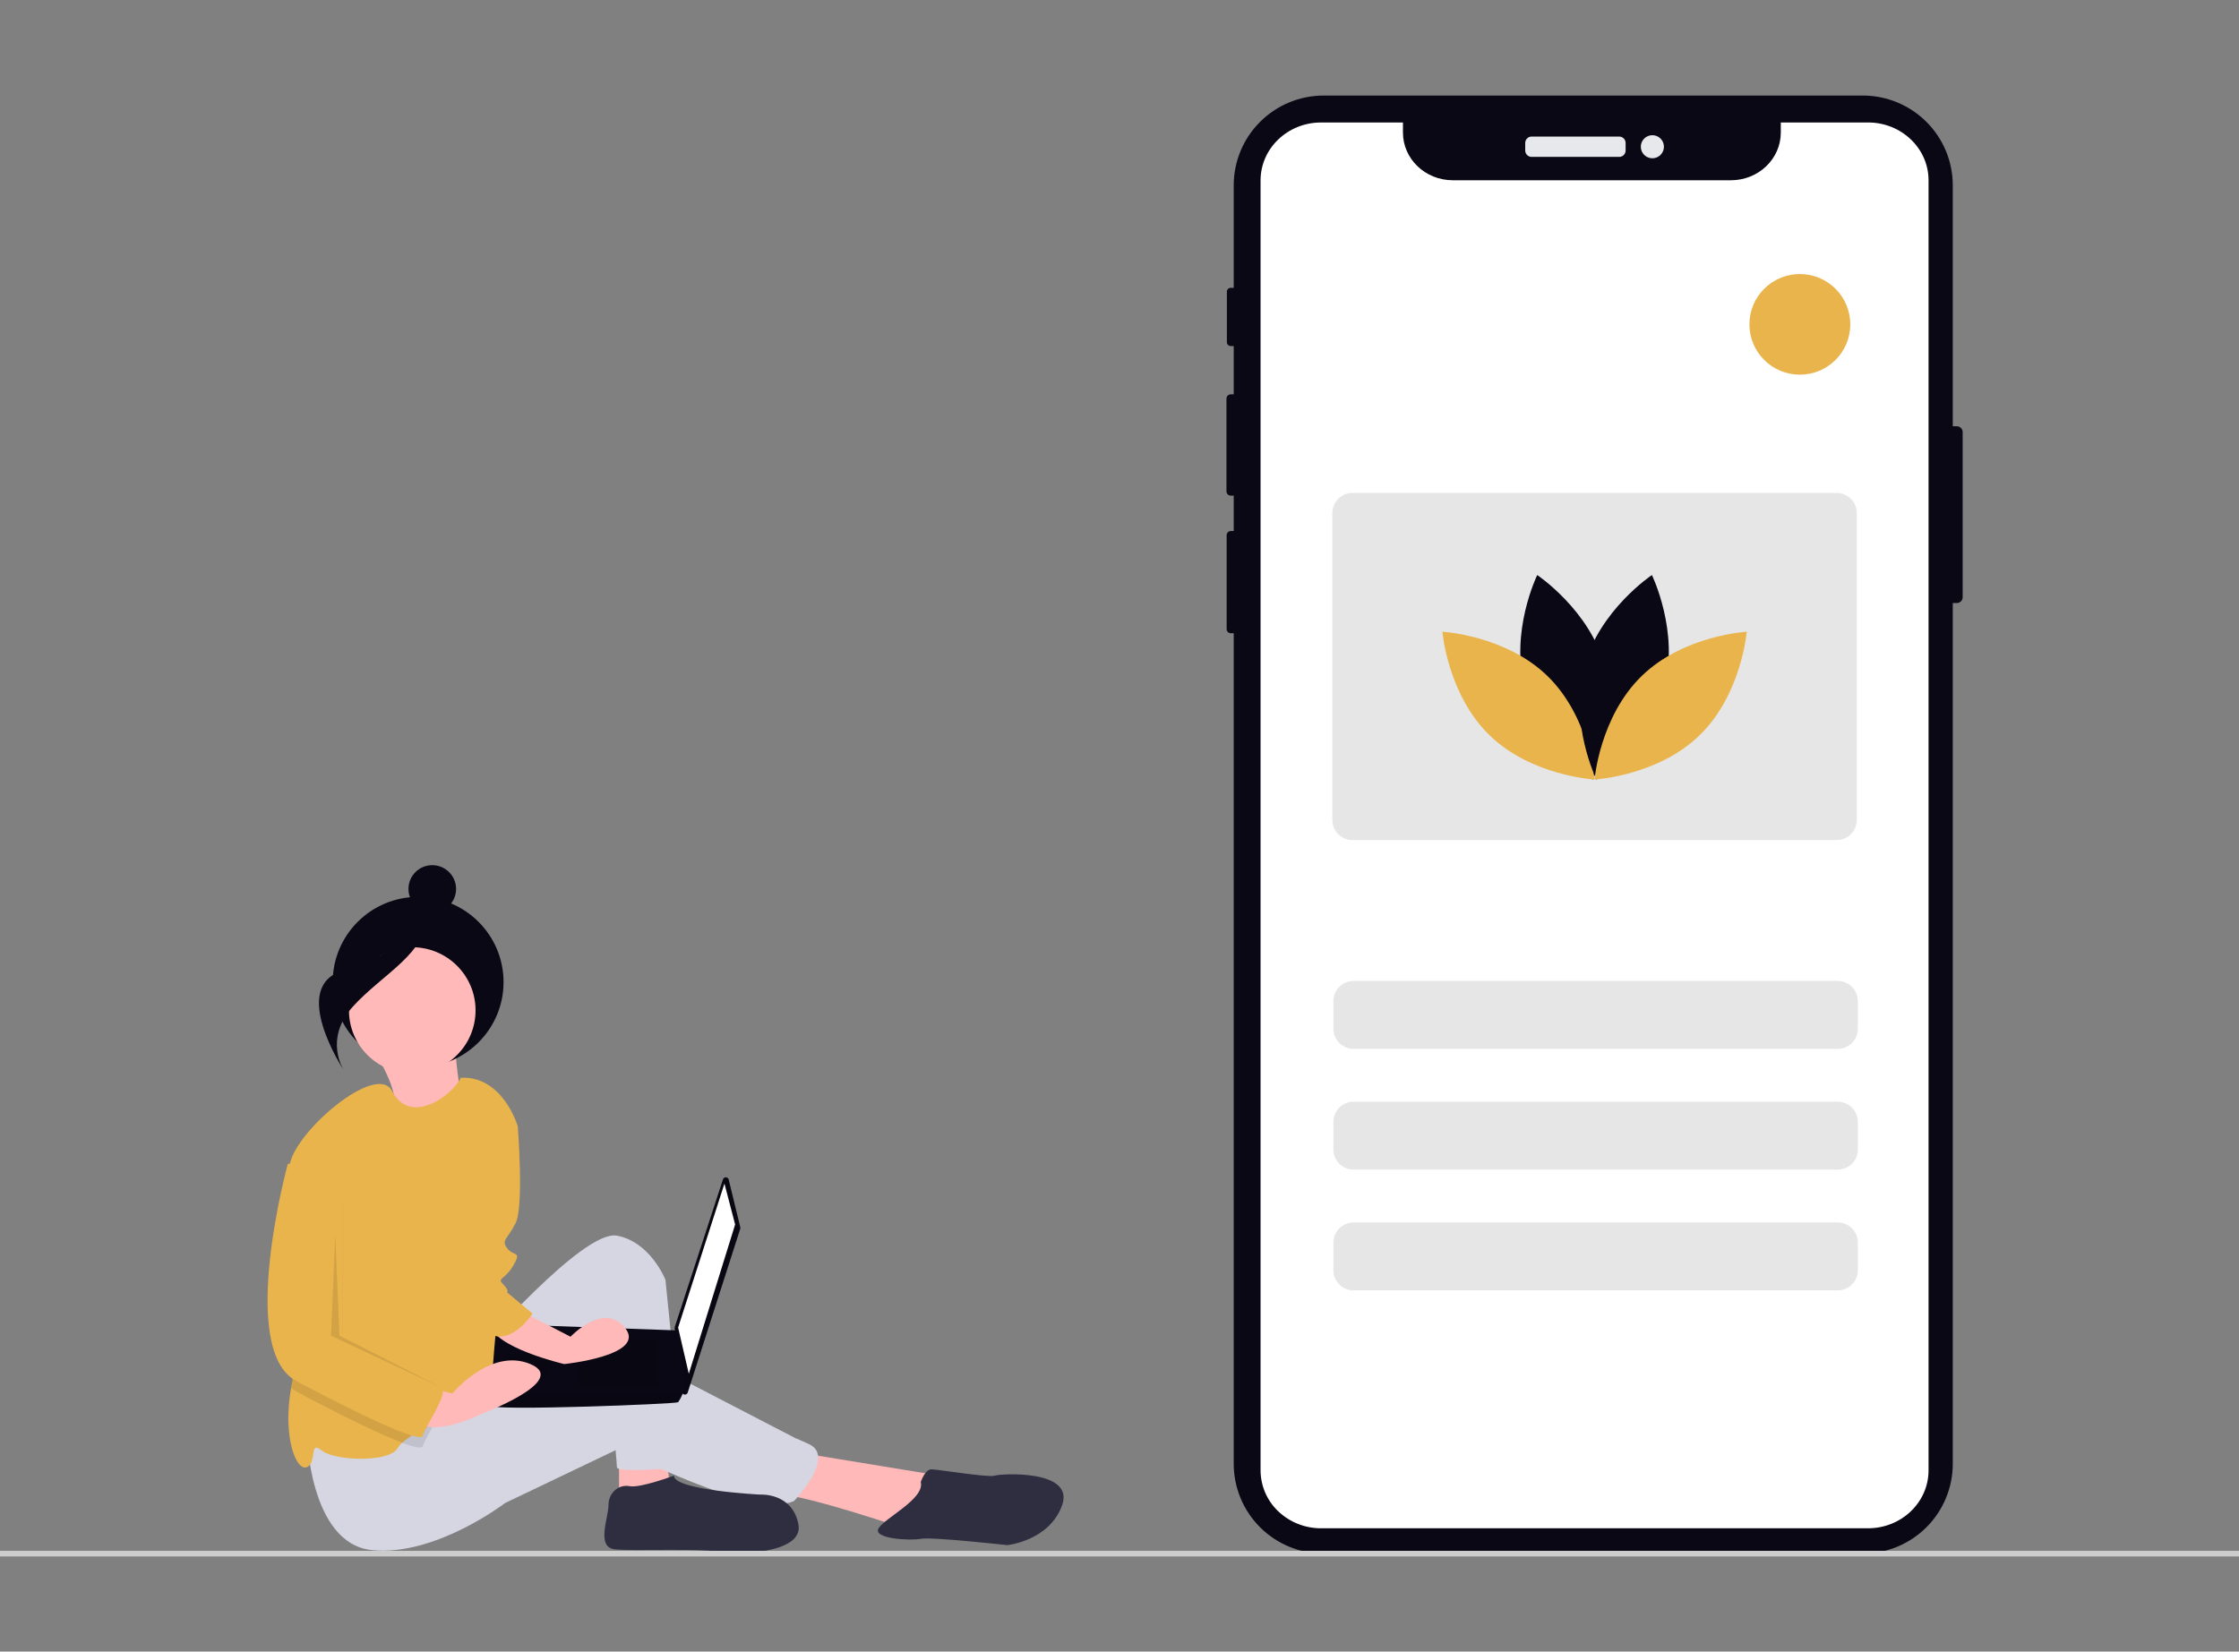 <svg width="164" height="121" viewBox="0 0 164 121" fill="none" xmlns="http://www.w3.org/2000/svg">
<rect x="0" y="0" width="164" height="121" fill="#808080" stroke="none"/>
<g clip-path="url(#clip0_619_1212)">
<path d="M27.436 77.052C27.436 77.052 29.431 80.211 28.719 81.066C28.008 81.921 34.066 81.942 34.066 81.942C34.066 81.942 33.156 77.348 33.424 76.29L27.436 77.052Z" fill="#FFB9B9"/>
<path d="M30.626 78.197C34.082 78.197 36.883 75.401 36.883 71.953C36.883 68.504 34.082 65.708 30.626 65.708C27.171 65.708 24.369 68.504 24.369 71.953C24.369 75.401 27.171 78.197 30.626 78.197Z" fill="#090814"/>
<path d="M45.343 105.798V109.5L49.052 108.728L48.743 106.107L45.343 105.798Z" fill="#FFB9B9"/>
<path d="M58.48 106.415L68.835 108.112L66.207 111.968C66.207 111.968 58.943 109.5 57.089 109.5C55.234 109.5 58.48 106.415 58.48 106.415Z" fill="#FFB9B9"/>
<path d="M34.987 99.012C34.987 99.012 42.715 90.066 45.187 90.529C47.66 90.991 48.742 93.768 48.742 93.768L50.133 107.495C50.133 107.495 45.188 107.958 45.188 107.495C45.188 107.032 44.26 97.161 44.26 97.161C44.26 97.161 36.996 113.202 33.132 102.559L34.987 99.012Z" fill="#D6D6E3"/>
<path d="M22.468 105.027C22.468 105.027 22.623 113.108 27.259 113.57C31.896 114.033 36.996 110.117 36.996 110.117L45.342 106.127C45.342 106.127 55.234 111.351 58.17 109.963C58.17 109.963 61.261 106.724 59.252 105.799C57.243 104.873 59.098 105.799 59.098 105.799L47.197 99.629C47.197 99.629 44.879 99.012 40.86 100.709C36.842 102.405 31.432 103.177 31.432 103.177L22.468 105.027Z" fill="#D6D6E3"/>
<path d="M30.196 78.652C32.757 78.652 34.833 76.581 34.833 74.025C34.833 71.47 32.757 69.398 30.196 69.398C27.636 69.398 25.56 71.47 25.56 74.025C25.56 76.581 27.636 78.652 30.196 78.652Z" fill="#FFB9B9"/>
<path d="M36.842 86.981L36.532 93.459C36.532 93.459 36.687 101.942 35.296 102.559C34.593 102.871 33.18 103.497 31.874 104.181C30.894 104.693 29.974 105.236 29.462 105.704C29.325 105.819 29.208 105.955 29.114 106.106C28.496 107.186 24.477 107.031 23.55 106.26C22.622 105.489 23.241 107.186 22.468 107.494C21.72 107.793 20.683 105.347 21.318 101.695C21.338 101.573 21.361 101.45 21.386 101.325C22.095 97.785 20.981 89.306 21.152 86.031C21.163 85.78 21.189 85.531 21.231 85.284C21.695 82.816 27.611 77.794 28.718 79.934C30.081 82.574 33.212 80.162 33.75 78.96C36.841 78.806 37.924 82.508 37.924 82.508L36.842 86.981Z" fill="#E9B44C"/>
<path d="M49.361 108.112C49.361 108.112 46.888 109.037 46.115 108.883C45.343 108.729 44.57 109.346 44.57 110.271C44.57 111.196 43.643 113.356 45.034 113.51C46.425 113.664 52.144 113.356 53.38 113.819C53.38 113.819 58.944 113.973 58.48 111.659C58.016 109.346 55.698 109.5 55.698 109.5C55.698 109.5 49.361 109.191 49.361 108.112Z" fill="#2F2E41"/>
<path d="M67.444 108.575C67.444 108.575 67.753 107.649 68.216 107.649C68.68 107.649 72.389 108.266 72.853 108.112C73.317 107.958 78.726 107.649 77.799 110.271C76.871 112.893 73.78 113.202 73.78 113.202C73.78 113.202 68.216 112.585 67.444 112.739C66.671 112.893 63.889 112.739 64.353 111.968C64.816 111.197 67.753 109.809 67.444 108.575Z" fill="#2F2E41"/>
<path d="M53.374 86.42L54.224 89.911C54.233 89.95 54.232 89.991 54.219 90.029L50.373 102.024C50.358 102.071 50.327 102.112 50.285 102.139C50.243 102.166 50.194 102.178 50.144 102.174C50.094 102.169 50.048 102.147 50.013 102.112C49.977 102.077 49.954 102.031 49.949 101.982L49.416 97.309C49.413 97.278 49.416 97.247 49.426 97.217L52.956 86.404C52.971 86.359 53 86.32 53.039 86.293C53.078 86.266 53.125 86.252 53.172 86.254C53.22 86.256 53.266 86.273 53.302 86.303C53.339 86.333 53.365 86.374 53.376 86.421L53.374 86.42Z" fill="#080712"/>
<path d="M53.063 86.715L53.846 89.71L50.453 100.648L49.67 97.262L53.063 86.715Z" fill="white"/>
<path d="M35.972 102.991C36.102 103.382 49.541 102.861 49.672 102.731C49.785 102.568 49.882 102.393 49.959 102.21C50.081 101.95 50.194 101.689 50.194 101.689L49.672 97.473L36.363 97.002C36.363 97.002 36.031 100.575 35.963 102.21C35.94 102.47 35.943 102.732 35.972 102.991Z" fill="#090814"/>
<path opacity="0.1" d="M47.975 98.043L48.236 101.689H42.364V98.043H47.975Z" fill="black"/>
<path opacity="0.1" d="M40.407 99.215L40.442 99.208L40.276 100.778H37.015V99.215H40.407Z" fill="black"/>
<path opacity="0.1" d="M35.972 102.991C36.102 103.382 49.541 102.861 49.672 102.731C49.785 102.568 49.882 102.393 49.959 102.21H35.962C35.94 102.47 35.943 102.732 35.972 102.991Z" fill="black"/>
<path d="M31.662 66.867C32.625 66.867 33.406 66.088 33.406 65.126C33.406 64.165 32.625 63.386 31.662 63.386C30.699 63.386 29.919 64.165 29.919 65.126C29.919 66.088 30.699 66.867 31.662 66.867Z" fill="#090814"/>
<path d="M31.138 67.021C31.138 67.021 29.356 69.978 25.214 71.085C21.071 72.192 25.18 78.405 25.18 78.405C25.18 78.405 23.686 76.146 25.841 73.753C27.996 71.361 31.464 69.725 31.138 67.021Z" fill="#090814"/>
<path opacity="0.1" d="M31.875 104.182C31.493 104.902 31.045 105.65 30.97 105.952C30.919 106.158 30.353 106.039 29.463 105.704C27.678 105.03 24.584 103.486 21.697 101.942C21.564 101.872 21.437 101.789 21.319 101.695C21.34 101.574 21.363 101.45 21.387 101.325C22.097 97.785 20.982 89.307 21.154 86.031L22.469 85.593L25.097 88.061V98.549C25.097 98.549 31.897 102.251 32.361 102.559C32.596 102.717 32.27 103.434 31.875 104.182Z" fill="black"/>
<path d="M37.615 95.773L41.789 97.932C41.789 97.932 44.261 95.31 45.807 97.315C47.352 99.32 41.325 99.937 41.325 99.937C41.325 99.937 36.07 98.704 35.915 97.007C35.761 95.31 37.615 95.773 37.615 95.773Z" fill="#FFB9B9"/>
<path d="M30.659 101.48L33.132 102.097C33.132 102.097 35.914 98.704 38.851 99.937C41.788 101.171 35.142 103.639 35.142 103.639C35.142 103.639 31.587 105.49 30.196 103.948C28.805 102.405 30.659 101.48 30.659 101.48Z" fill="#FFB9B9"/>
<path d="M36.07 81.12C36.224 81.274 37.924 82.508 37.924 82.508C37.924 82.508 38.388 88.369 37.77 89.604C37.151 90.839 36.688 90.838 37.151 91.455C37.615 92.072 38.233 91.609 37.615 92.689C36.997 93.769 36.379 93.614 36.843 94.077C37.306 94.54 37.152 94.694 37.152 94.694L39.006 96.237C39.006 96.237 37.868 98.045 36.428 97.912C34.988 97.779 33.752 90.838 33.752 90.838L36.07 81.12Z" fill="#E9B44C"/>
<path d="M22.468 84.822L21.077 85.285C21.077 85.285 17.368 98.858 21.695 101.172C26.023 103.486 30.814 105.799 30.969 105.182C31.123 104.565 32.823 102.097 32.36 101.789C31.896 101.48 25.096 97.779 25.096 97.779V87.29L22.468 84.822Z" fill="#E9B44C"/>
<path opacity="0.1" d="M24.555 90.451L24.246 97.855L32.437 101.711L24.864 97.855L24.555 90.451Z" fill="black"/>
<path d="M143.759 31.653V43.758C143.758 43.87 143.714 43.977 143.634 44.056C143.555 44.135 143.448 44.18 143.336 44.18H143.035V107.241C143.035 108.105 142.864 108.961 142.533 109.759C142.202 110.558 141.716 111.283 141.104 111.894C140.491 112.505 139.765 112.99 138.965 113.32C138.165 113.651 137.307 113.821 136.442 113.821H96.958C96.092 113.821 95.235 113.651 94.435 113.32C93.635 112.989 92.909 112.505 92.296 111.894C91.684 111.283 91.199 110.557 90.868 109.759C90.537 108.961 90.366 108.105 90.366 107.241V46.392H90.148C90.069 46.392 89.993 46.361 89.937 46.305C89.881 46.249 89.85 46.174 89.849 46.095V39.206C89.849 39.126 89.881 39.05 89.937 38.995C89.993 38.938 90.069 38.907 90.148 38.907H90.366V36.312H90.147C90.064 36.312 89.984 36.278 89.926 36.219C89.867 36.161 89.835 36.081 89.835 35.999V29.203C89.835 29.121 89.868 29.041 89.926 28.983C89.985 28.925 90.064 28.892 90.147 28.892H90.366V25.35H90.143C90.069 25.35 89.999 25.321 89.947 25.269C89.895 25.217 89.866 25.147 89.866 25.073V21.365C89.866 21.291 89.895 21.221 89.947 21.169C89.999 21.116 90.069 21.087 90.143 21.087H90.366V13.578C90.366 11.833 91.061 10.16 92.297 8.927C93.533 7.693 95.21 7 96.958 7H136.442C138.19 7 139.867 7.693 141.103 8.927C142.34 10.16 143.034 11.833 143.035 13.578V31.231H143.336C143.448 31.231 143.555 31.276 143.634 31.355C143.714 31.434 143.758 31.541 143.759 31.653Z" fill="#090814"/>
<path d="M118.602 10.005H112.186C111.927 10.005 111.717 10.215 111.717 10.474V11.027C111.717 11.286 111.927 11.495 112.186 11.495H118.602C118.861 11.495 119.072 11.286 119.072 11.027V10.474C119.072 10.215 118.861 10.005 118.602 10.005Z" fill="#E6E8EC"/>
<path d="M121.031 11.596C121.499 11.596 121.878 11.217 121.878 10.75C121.878 10.283 121.499 9.905 121.031 9.905C120.563 9.905 120.184 10.283 120.184 10.75C120.184 11.217 120.563 11.596 121.031 11.596Z" fill="#E6E8EC"/>
<path d="M141.261 13.219V107.723C141.26 110.068 139.275 111.968 136.827 111.968H96.766C95.599 111.973 94.476 111.529 93.63 110.727C93.221 110.34 92.895 109.874 92.672 109.357C92.449 108.841 92.334 108.285 92.332 107.723V13.219C92.332 10.873 94.318 8.972 96.766 8.973H102.762V9.71C102.762 11.641 104.397 13.206 106.413 13.206H126.787C128.803 13.206 130.438 11.641 130.438 9.71V8.972H136.828C139.277 8.972 141.263 10.873 141.262 13.219L141.261 13.219Z" fill="white"/>
<path d="M99.144 71.868H134.604C134.996 71.868 135.372 72.024 135.649 72.3C135.926 72.577 136.081 72.952 136.081 73.343V75.37C136.081 75.761 135.926 76.136 135.649 76.413C135.372 76.689 134.996 76.845 134.604 76.845H99.144C98.753 76.845 98.377 76.689 98.1 76.413C97.823 76.136 97.667 75.761 97.667 75.37V73.343C97.667 72.952 97.823 72.577 98.1 72.3C98.377 72.024 98.753 71.868 99.144 71.868Z" fill="#E6E6E6"/>
<path d="M99.144 80.715H134.604C134.996 80.715 135.372 80.87 135.649 81.147C135.926 81.424 136.081 81.799 136.081 82.19V84.217C136.081 84.608 135.926 84.983 135.649 85.26C135.372 85.536 134.996 85.691 134.604 85.691H99.144C98.753 85.691 98.377 85.536 98.1 85.26C97.823 84.983 97.667 84.608 97.667 84.217V82.19C97.667 81.799 97.823 81.424 98.1 81.147C98.377 80.87 98.753 80.715 99.144 80.715Z" fill="#E6E6E6"/>
<path d="M99.144 89.562H134.604C134.996 89.562 135.372 89.718 135.649 89.994C135.926 90.27 136.081 90.645 136.081 91.037V93.064C136.081 93.455 135.926 93.83 135.649 94.107C135.372 94.383 134.996 94.538 134.604 94.538H99.144C98.753 94.538 98.377 94.383 98.1 94.107C97.823 93.83 97.667 93.455 97.667 93.064V91.037C97.667 90.645 97.823 90.27 98.1 89.994C98.377 89.718 98.753 89.562 99.144 89.562Z" fill="#E6E6E6"/>
<path d="M131.834 27.45C133.874 27.45 135.528 25.8 135.528 23.764C135.528 21.728 133.874 20.078 131.834 20.078C129.794 20.078 128.14 21.728 128.14 23.764C128.14 25.8 129.794 27.45 131.834 27.45Z" fill="#E9B44C"/>
<path d="M99.067 36.113H134.527C134.919 36.113 135.295 36.268 135.572 36.545C135.849 36.821 136.004 37.196 136.004 37.587V60.073C136.004 60.464 135.849 60.839 135.572 61.115C135.295 61.392 134.919 61.547 134.527 61.547H99.067C98.675 61.547 98.3 61.392 98.023 61.115C97.746 60.839 97.59 60.464 97.59 60.073V37.587C97.59 37.196 97.746 36.821 98.023 36.545C98.3 36.268 98.675 36.113 99.067 36.113Z" fill="#E6E6E6"/>
<path d="M111.695 50.413C112.817 54.551 116.659 57.114 116.659 57.114C116.659 57.114 118.682 52.968 117.56 48.83C116.439 44.692 112.597 42.13 112.597 42.13C112.597 42.13 110.574 46.276 111.695 50.413Z" fill="#090814"/>
<path d="M113.344 49.524C116.421 52.514 116.797 57.11 116.797 57.11C116.797 57.11 112.183 56.859 109.105 53.869C106.028 50.879 105.652 46.283 105.652 46.283C105.652 46.283 110.266 46.534 113.344 49.524Z" fill="#E9B44C"/>
<path d="M121.899 50.413C120.777 54.551 116.935 57.114 116.935 57.114C116.935 57.114 114.912 52.968 116.034 48.83C117.155 44.692 120.997 42.13 120.997 42.13C120.997 42.13 123.02 46.276 121.899 50.413Z" fill="#090814"/>
<path d="M120.251 49.524C117.173 52.514 116.797 57.11 116.797 57.11C116.797 57.11 121.412 56.859 124.489 53.869C127.567 50.879 127.943 46.283 127.943 46.283C127.943 46.283 123.329 46.534 120.251 49.524Z" fill="#E9B44C"/>
<path d="M164 113.619H0V114.032H164V113.619Z" fill="#CCCCCC"/>
</g>
<defs>
<clipPath id="clip0_619_1212">
<rect width="164" height="120" fill="white" transform="translate(0 0.5)"/>
</clipPath>
</defs>
</svg>
